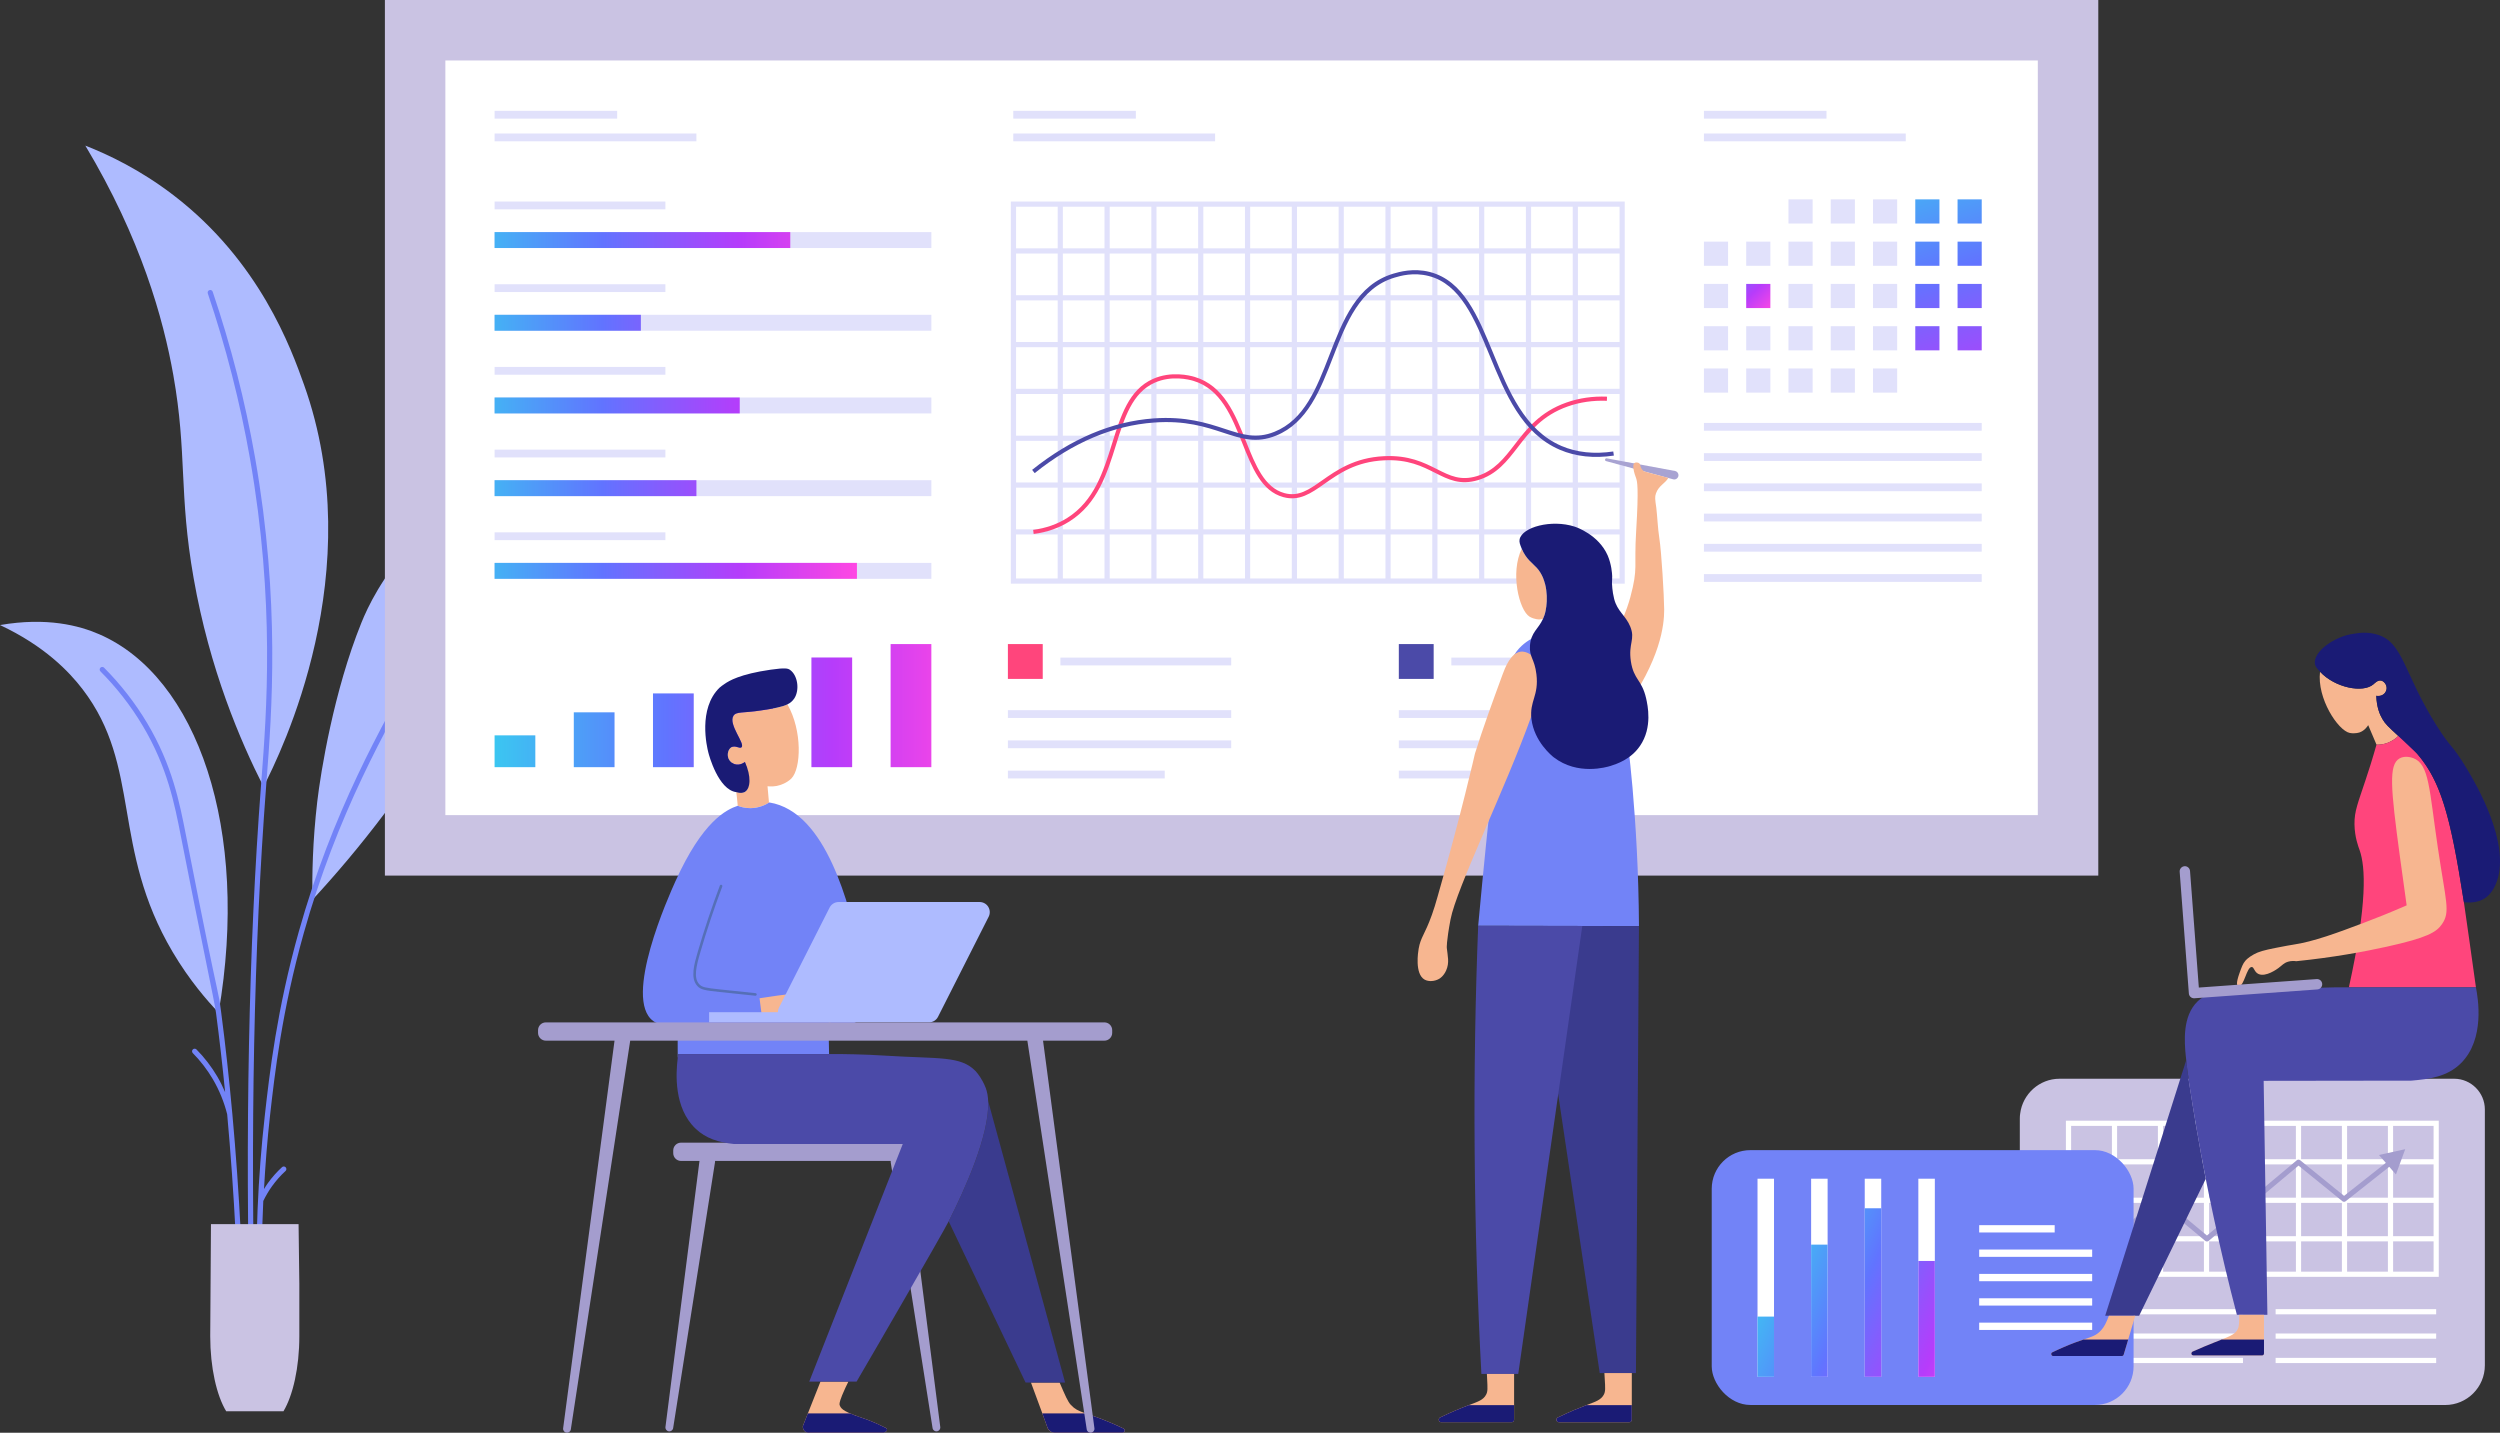 <?xml version="1.0" encoding="UTF-8"?>
<svg id="Layer_2" data-name="Layer 2" xmlns="http://www.w3.org/2000/svg" xmlns:xlink="http://www.w3.org/1999/xlink" viewBox="0 0 2555.78 1464.67">
  <rect x="0" y="0" width="2555.78" height="1464.67" fill="#333333" stroke="none"/>
  <defs>
    <style>
      .cls-1 {
        fill: url(#_ÂÁ_Ï_ÌÌ_È_ËÂÌÚ_2746-20);
      }

      .cls-1, .cls-2, .cls-3, .cls-4, .cls-5, .cls-6, .cls-7, .cls-8, .cls-9, .cls-10, .cls-11, .cls-12, .cls-13, .cls-14, .cls-15, .cls-16, .cls-17, .cls-18, .cls-19, .cls-20, .cls-21, .cls-22, .cls-23, .cls-24, .cls-25, .cls-26, .cls-27, .cls-28, .cls-29, .cls-30, .cls-31, .cls-32, .cls-33, .cls-34, .cls-35, .cls-36, .cls-37 {
        stroke-width: 0px;
      }

      .cls-2 {
        fill: url(#_ÂÁ_Ï_ÌÌ_È_ËÂÌÚ_2746-21);
      }

      .cls-3 {
        fill: url(#_ÂÁ_Ï_ÌÌ_È_ËÂÌÚ_2746-24);
      }

      .cls-4 {
        fill: url(#_ÂÁ_Ï_ÌÌ_È_ËÂÌÚ_2746-12);
      }

      .cls-5 {
        fill: url(#_ÂÁ_Ï_ÌÌ_È_ËÂÌÚ_2746-15);
      }

      .cls-6 {
        fill: url(#_ÂÁ_Ï_ÌÌ_È_ËÂÌÚ_2746-14);
      }

      .cls-7 {
        fill: url(#_ÂÁ_Ï_ÌÌ_È_ËÂÌÚ_2746-17);
      }

      .cls-8 {
        fill: url(#_ÂÁ_Ï_ÌÌ_È_ËÂÌÚ_2746-22);
      }

      .cls-9 {
        fill: url(#_ÂÁ_Ï_ÌÌ_È_ËÂÌÚ_2746-23);
      }

      .cls-10 {
        fill: url(#_ÂÁ_Ï_ÌÌ_È_ËÂÌÚ_2746-18);
      }

      .cls-11 {
        fill: url(#_ÂÁ_Ï_ÌÌ_È_ËÂÌÚ_2746-16);
      }

      .cls-12 {
        fill: url(#_ÂÁ_Ï_ÌÌ_È_ËÂÌÚ_2746-19);
      }

      .cls-13 {
        fill: url(#_ÂÁ_Ï_ÌÌ_È_ËÂÌÚ_2746-10);
      }

      .cls-14 {
        fill: url(#_ÂÁ_Ï_ÌÌ_È_ËÂÌÚ_2746-13);
      }

      .cls-15 {
        fill: url(#_ÂÁ_Ï_ÌÌ_È_ËÂÌÚ_2746-11);
      }

      .cls-16 {
        fill: url(#_ÂÁ_Ï_ÌÌ_È_ËÂÌÚ_2746);
      }

      .cls-17 {
        fill: url(#_ÂÁ_Ï_ÌÌ_È_ËÂÌÚ_2746-2);
      }

      .cls-18 {
        fill: url(#_ÂÁ_Ï_ÌÌ_È_ËÂÌÚ_2746-9);
      }

      .cls-19 {
        fill: url(#_ÂÁ_Ï_ÌÌ_È_ËÂÌÚ_2746-8);
      }

      .cls-20 {
        fill: url(#_ÂÁ_Ï_ÌÌ_È_ËÂÌÚ_2746-6);
      }

      .cls-21 {
        fill: url(#_ÂÁ_Ï_ÌÌ_È_ËÂÌÚ_2746-5);
      }

      .cls-22 {
        fill: url(#_ÂÁ_Ï_ÌÌ_È_ËÂÌÚ_2746-3);
      }

      .cls-23 {
        fill: url(#_ÂÁ_Ï_ÌÌ_È_ËÂÌÚ_2746-4);
      }

      .cls-24 {
        fill: url(#_ÂÁ_Ï_ÌÌ_È_ËÂÌÚ_2746-7);
      }

      .cls-25 {
        fill: #f7b690;
      }

      .cls-26 {
        fill: #4b4aa8;
      }

      .cls-27 {
        fill: #556fb7;
      }

      .cls-28 {
        fill: #3a3b8e;
      }

      .cls-29 {
        fill: #1a1b75;
      }

      .cls-30 {
        fill: #a8a3d2;
      }

      .cls-31 {
        fill: #cac3e3;
      }

      .cls-32 {
        fill: #e1e1fb;
      }

      .cls-33 {
        fill: #aebbff;
      }

      .cls-34 {
        fill: #a49dce;
      }

      .cls-35 {
        fill: #7283f7;
      }

      .cls-36 {
        fill: #fff;
      }

      .cls-37 {
        fill: #ff457c;
      }
    </style>
    <linearGradient id="_ÂÁ_Ï_ÌÌ_È_ËÂÌÚ_2746" data-name="¡ÂÁ˚ÏˇÌÌ˚È „‡‰ËÂÌÚ 2746" x1="1734.39" y1="1345.37" x2="2000.85" y2="1463.58" gradientUnits="userSpaceOnUse">
      <stop offset="0" stop-color="#2aebeb"/>
      <stop offset=".45" stop-color="#6174ff"/>
      <stop offset=".75" stop-color="#b63cfb"/>
      <stop offset="1" stop-color="#ff47e3"/>
    </linearGradient>
    <linearGradient id="_ÂÁ_Ï_ÌÌ_È_ËÂÌÚ_2746-2" data-name="¡ÂÁ˚ÏˇÌÌ˚È „‡‰ËÂÌÚ 2746" x1="1765.7" y1="1298.16" x2="2024.71" y2="1413.07" xlink:href="#_ÂÁ_Ï_ÌÌ_È_ËÂÌÚ_2746"/>
    <linearGradient id="_ÂÁ_Ï_ÌÌ_È_ËÂÌÚ_2746-3" data-name="¡ÂÁ˚ÏˇÌÌ˚È „‡‰ËÂÌÚ 2746" x1="1788.88" y1="1265.54" x2="2046.16" y2="1379.69" xlink:href="#_ÂÁ_Ï_ÌÌ_È_ËÂÌÚ_2746"/>
    <linearGradient id="_ÂÁ_Ï_ÌÌ_È_ËÂÌÚ_2746-4" data-name="¡ÂÁ˚ÏˇÌÌ˚È „‡‰ËÂÌÚ 2746" x1="1792.14" y1="1269.6" x2="2052.2" y2="1384.98" xlink:href="#_ÂÁ_Ï_ÌÌ_È_ËÂÌÚ_2746"/>
    <linearGradient id="_ÂÁ_Ï_ÌÌ_È_ËÂÌÚ_2746-5" data-name="¡ÂÁ˚ÏˇÌÌ˚È „‡‰ËÂÌÚ 2746" x1="1933.03" y1="97.47" x2="2059.25" y2="498.67" xlink:href="#_ÂÁ_Ï_ÌÌ_È_ËÂÌÚ_2746"/>
    <linearGradient id="_ÂÁ_Ï_ÌÌ_È_ËÂÌÚ_2746-6" data-name="¡ÂÁ˚ÏˇÌÌ˚È „‡‰ËÂÌÚ 2746" x1="1972.35" y1="85.1" x2="2098.57" y2="486.3" xlink:href="#_ÂÁ_Ï_ÌÌ_È_ËÂÌÚ_2746"/>
    <linearGradient id="_ÂÁ_Ï_ÌÌ_È_ËÂÌÚ_2746-7" data-name="¡ÂÁ˚ÏˇÌÌ˚È „‡‰ËÂÌÚ 2746" x1="1920.65" y1="101.36" x2="2046.88" y2="502.56" xlink:href="#_ÂÁ_Ï_ÌÌ_È_ËÂÌÚ_2746"/>
    <linearGradient id="_ÂÁ_Ï_ÌÌ_È_ËÂÌÚ_2746-8" data-name="¡ÂÁ˚ÏˇÌÌ˚È „‡‰ËÂÌÚ 2746" x1="1959.98" y1="88.99" x2="2086.2" y2="490.19" xlink:href="#_ÂÁ_Ï_ÌÌ_È_ËÂÌÚ_2746"/>
    <linearGradient id="_ÂÁ_Ï_ÌÌ_È_ËÂÌÚ_2746-9" data-name="¡ÂÁ˚ÏˇÌÌ˚È „‡‰ËÂÌÚ 2746" x1="1737.39" y1="241.71" x2="1811.77" y2="317.06" xlink:href="#_ÂÁ_Ï_ÌÌ_È_ËÂÌÚ_2746"/>
    <linearGradient id="_ÂÁ_Ï_ÌÌ_È_ËÂÌÚ_2746-10" data-name="¡ÂÁ˚ÏˇÌÌ˚È „‡‰ËÂÌÚ 2746" x1="1908.28" y1="105.25" x2="2034.5" y2="506.45" xlink:href="#_ÂÁ_Ï_ÌÌ_È_ËÂÌÚ_2746"/>
    <linearGradient id="_ÂÁ_Ï_ÌÌ_È_ËÂÌÚ_2746-11" data-name="¡ÂÁ˚ÏˇÌÌ˚È „‡‰ËÂÌÚ 2746" x1="1947.61" y1="92.88" x2="2073.83" y2="494.08" xlink:href="#_ÂÁ_Ï_ÌÌ_È_ËÂÌÚ_2746"/>
    <linearGradient id="_ÂÁ_Ï_ÌÌ_È_ËÂÌÚ_2746-12" data-name="¡ÂÁ˚ÏˇÌÌ˚È „‡‰ËÂÌÚ 2746" x1="1895.91" y1="109.14" x2="2022.13" y2="510.35" xlink:href="#_ÂÁ_Ï_ÌÌ_È_ËÂÌÚ_2746"/>
    <linearGradient id="_ÂÁ_Ï_ÌÌ_È_ËÂÌÚ_2746-13" data-name="¡ÂÁ˚ÏˇÌÌ˚È „‡‰ËÂÌÚ 2746" x1="1935.24" y1="96.77" x2="2061.46" y2="497.98" xlink:href="#_ÂÁ_Ï_ÌÌ_È_ËÂÌÚ_2746"/>
    <linearGradient id="_ÂÁ_Ï_ÌÌ_È_ËÂÌÚ_2746-14" data-name="¡ÂÁ˚ÏˇÌÌ˚È „‡‰ËÂÌÚ 2746" x1="401.35" y1="606.02" x2="876.39" y2="606.02" gradientTransform="translate(0 1304.44) scale(1 -1.75)" xlink:href="#_ÂÁ_Ï_ÌÌ_È_ËÂÌÚ_2746"/>
    <linearGradient id="_ÂÁ_Ï_ÌÌ_È_ËÂÌÚ_2746-15" data-name="¡ÂÁ˚ÏˇÌÌ˚È „‡‰ËÂÌÚ 2746" x1="401.35" y1="557.64" x2="876.4" y2="557.64" gradientTransform="translate(0 1304.44) scale(1 -1.75)" xlink:href="#_ÂÁ_Ï_ÌÌ_È_ËÂÌÚ_2746"/>
    <linearGradient id="_ÂÁ_Ï_ÌÌ_È_ËÂÌÚ_2746-16" data-name="¡ÂÁ˚ÏˇÌÌ˚È „‡‰ËÂÌÚ 2746" x1="401.35" y1="509.26" x2="876.4" y2="509.26" gradientTransform="translate(0 1304.44) scale(1 -1.75)" xlink:href="#_ÂÁ_Ï_ÌÌ_È_ËÂÌÚ_2746"/>
    <linearGradient id="_ÂÁ_Ï_ÌÌ_È_ËÂÌÚ_2746-17" data-name="¡ÂÁ˚ÏˇÌÌ˚È „‡‰ËÂÌÚ 2746" x1="401.35" y1="460.88" x2="876.4" y2="460.88" gradientTransform="translate(0 1304.44) scale(1 -1.75)" xlink:href="#_ÂÁ_Ï_ÌÌ_È_ËÂÌÚ_2746"/>
    <linearGradient id="_ÂÁ_Ï_ÌÌ_È_ËÂÌÚ_2746-18" data-name="¡ÂÁ˚ÏˇÌÌ˚È „‡‰ËÂÌÚ 2746" x1="401.35" y1="412.5" x2="876.4" y2="412.5" gradientTransform="translate(0 1304.44) scale(1 -1.75)" xlink:href="#_ÂÁ_Ï_ÌÌ_È_ËÂÌÚ_2746"/>
    <linearGradient id="_ÂÁ_Ï_ÌÌ_È_ËÂÌÚ_2746-19" data-name="¡ÂÁ˚ÏˇÌÌ˚È „‡‰ËÂÌÚ 2746" x1="426.97" y1="746.59" x2="992.39" y2="746.59" gradientTransform="translate(1376.78 1493.19) rotate(-180)" xlink:href="#_ÂÁ_Ï_ÌÌ_È_ËÂÌÚ_2746"/>
    <linearGradient id="_ÂÁ_Ï_ÌÌ_È_ËÂÌÚ_2746-20" data-name="¡ÂÁ˚ÏˇÌÌ˚È „‡‰ËÂÌÚ 2746" x1="426.97" y1="756.26" x2="992.38" y2="756.26" gradientTransform="translate(1214.84 1512.52) rotate(-180)" xlink:href="#_ÂÁ_Ï_ÌÌ_È_ËÂÌÚ_2746"/>
    <linearGradient id="_ÂÁ_Ï_ÌÌ_È_ËÂÌÚ_2746-21" data-name="¡ÂÁ˚ÏˇÌÌ˚È „‡‰ËÂÌÚ 2746" x1="426.97" y1="768.03" x2="992.39" y2="768.03" gradientTransform="translate(1052.89 1536.05) rotate(-180)" xlink:href="#_ÂÁ_Ï_ÌÌ_È_ËÂÌÚ_2746"/>
    <linearGradient id="_ÂÁ_Ï_ÌÌ_È_ËÂÌÚ_2746-22" data-name="¡ÂÁ˚ÏˇÌÌ˚È „‡‰ËÂÌÚ 2746" x1="426.96" y1="721.37" x2="992.39" y2="721.37" gradientTransform="translate(1862.62 1442.73) rotate(-180)" xlink:href="#_ÂÁ_Ï_ÌÌ_È_ËÂÌÚ_2746"/>
    <linearGradient id="_ÂÁ_Ï_ÌÌ_È_ËÂÌÚ_2746-23" data-name="¡ÂÁ˚ÏˇÌÌ˚È „‡‰ËÂÌÚ 2746" x1="426.97" y1="728.23" x2="992.38" y2="728.23" gradientTransform="translate(1700.68 1456.45) rotate(-180)" xlink:href="#_ÂÁ_Ï_ÌÌ_È_ËÂÌÚ_2746"/>
    <linearGradient id="_ÂÁ_Ï_ÌÌ_È_ËÂÌÚ_2746-24" data-name="¡ÂÁ˚ÏˇÌÌ˚È „‡‰ËÂÌÚ 2746" x1="426.97" y1="740.74" x2="992.38" y2="740.74" gradientTransform="translate(1538.73 1481.48) rotate(-180)" xlink:href="#_ÂÁ_Ï_ÌÌ_È_ËÂÌÚ_2746"/>
  </defs>
  <g id="_Layer_" data-name="&amp;lt;Layer&amp;gt;">
    <g>
      <g>
        <path class="cls-33" d="m87.23,148.87c23.37,9.15,56.08,24.59,90.14,50.7,88.42,67.77,120.36,157.15,133.33,193.42,68.24,190.91-23.86,377.31-41.31,411.25-23.78-46.89-55-119.73-71.44-213.17-15.29-86.86-6.52-127.4-20.76-207.59-10.23-57.61-33.01-139.49-89.95-234.61Z"/>
        <path class="cls-35" d="m258.18,1365.96c-1.44,0-2.65-1.15-2.68-2.59-5.03-207.31-1.24-395.5,11.25-559.33l.54-7.08c5.23-67.98,13.99-181.73-11.78-328.41-10.03-57.05-24.53-113.79-43.09-168.61-.47-1.39.27-2.89,1.66-3.36,1.38-.51,2.9.27,3.36,1.66,18.65,55.08,33.22,112.07,43.29,169.4,25.89,147.33,17.1,261.51,11.84,329.72l-.54,7.07c-12.48,163.65-16.26,351.66-11.24,558.81.04,1.46-1.16,2.67-2.62,2.72Z"/>
      </g>
      <g>
        <path class="cls-33" d="m319.39,919.9c-.43-24.82.18-59.46,4.95-100.45,3.49-29.95,16.93-113.16,45.13-182.83,12.94-31.98,57.49-123.14,213.69-193.52-19.96,73.67-53.7,169.08-112.69,271.51-50.02,86.86-104.41,154.8-151.08,205.29Z"/>
        <path class="cls-35" d="m498.35,566.03c-1.2-.8-2.85-.48-3.68.73-22.97,34.22-45.01,69.89-65.5,106.05-39.9,70.38-89.55,157.97-123.76,279.8-22.51,80.14-29.8,144.54-34.62,187.14-7.24,64.05-9.95,129.16-8.04,193.55.04,1.43,1.26,2.57,2.69,2.57,1.47-.04,2.66-1.26,2.61-2.74-1.04-35-.58-70.21,1.11-105.35,2.57-5.33,5.59-10.45,9.03-15.22,4.05-5.62,8.66-10.82,13.72-15.45,1.08-.99,1.15-2.67.16-3.75-.99-1.08-2.67-1.15-3.75-.17-5.33,4.89-10.19,10.36-14.43,16.26-1.42,1.98-2.72,4.05-4.01,6.13,1.43-25.16,3.36-50.29,6.18-75.23,4.8-42.43,12.05-106.57,34.45-186.31,34.04-121.2,83.52-208.48,123.27-278.62,20.42-36.03,42.39-71.59,65.29-105.7.82-1.22.49-2.87-.73-3.69Z"/>
      </g>
      <g>
        <path class="cls-33" d="m223.47,1035.23c-11.25-11.79-29.64-32.7-46.95-61.97-63.25-106.97-31.48-189.42-92.01-268.53-13.91-18.18-38.93-44.33-84.5-65.73,47.81-8.26,80.84.48,101.4,9.39,100.38,43.49,154.25,199.65,122.06,386.84Z"/>
        <path class="cls-35" d="m237.49,1138.45c-3.26-35.71-7-70.23-11.39-103.56-1.67-12.68-1.97-14.04-4.8-27.11-3.66-16.9-11.28-52.08-31.22-154.04-6.54-33.47-13.96-71.4-39.68-114.57-12.15-20.38-26.95-39.42-43.99-56.56-1.03-1.06-2.71-1.04-3.75-.02-1.04,1.04-1.04,2.72-.01,3.75,16.74,16.84,31.27,35.53,43.2,55.54,25.25,42.38,32.57,79.82,39.12,113.32,19.85,101.55,34.23,167.9,35.87,180.36,3.47,26.33,6.56,53.36,9.31,81-2.38-5.55-5.05-10.97-8.12-16.18-5.89-9.97-13-19.22-21.15-27.5-1.04-1.05-2.72-1.05-3.75-.02-1.05,1.02-1.06,2.7-.03,3.75,7.86,7.97,14.7,16.87,20.37,26.47,6.61,11.21,11.56,23.34,14.77,36.02,7.27,79.83,11.64,164.55,12.89,253.3.02,1.45,1.22,2.61,2.67,2.61,1.47-.02,2.66-1.22,2.63-2.69-1.25-88.95-5.63-173.86-12.93-253.87Z"/>
      </g>
      <path class="cls-31" d="m306.01,1311.45v54.58c0,32.06-6.53,60.52-16.22,76.73h-58.55c-9.8-16.21-16.32-44.67-16.32-76.73,0,0,.54-94.56.76-114.56h89.56c.22,19.99.54,39.99.76,59.98Z"/>
    </g>
    <g>
      <path class="cls-31" d="m2540.3,1134.2v261.56c0,22.42-18.18,40.6-40.6,40.6h-403.43c-17.19,0-31.39-14.2-31.39-31.51v-261.44c0-1.74.12-3.36.37-4.98,2.49-20.05,19.68-35.62,40.23-35.62h403.43c17.31,0,31.39,14.2,31.39,31.39Z"/>
      <g>
        <rect class="cls-36" x="2114.65" y="1338.34" width="178.37" height="5.31"/>
        <rect class="cls-36" x="2114.65" y="1363.25" width="178.37" height="5.31"/>
        <rect class="cls-36" x="2114.65" y="1388.16" width="178.37" height="5.31"/>
      </g>
      <g>
        <path class="cls-36" d="m2112,1145.71v159.62h381.18v-159.62h-381.18Zm375.88,39.35h-41.4v-34.04h41.4v34.04Zm-187.78,39.35h-41.72v-34.04h41.72v34.04Zm5.31-34.04h41.72v34.04h-41.72v-34.04Zm-52.33,34.04h-41.72v-34.04h41.72v34.04Zm0,5.31v34.04h-41.72v-34.04h41.72Zm5.31,0h41.72v34.04h-41.72v-34.04Zm47.03,0h41.72v34.04h-41.72v-34.04Zm47.02,0h41.72v34.04h-41.72v-34.04Zm0-5.31v-34.04h41.72v34.04h-41.72Zm47.02-34.04h41.72v34.04h-41.72v-34.04Zm0-5.3v-34.04h41.72v34.04h-41.72Zm-5.31,0h-41.72v-34.04h41.72v34.04Zm-47.03,0h-41.72v-34.04h41.72v34.04Zm-47.02,0h-41.72v-34.04h41.72v34.04Zm-47.03,0h-41.72v-34.04h41.72v34.04Zm-47.02,0h-41.72v-34.04h41.72v34.04Zm0,5.3v34.04h-41.72v-34.04h41.72Zm-47.02,34.04h-41.72v-34.04h41.72v34.04Zm0,5.31v34.04h-41.72v-34.04h41.72Zm5.31,0h41.72v34.04h-41.72v-34.04Zm41.72,39.35v30.97h-41.72v-30.97h41.72Zm5.31,0h41.72v30.97h-41.72v-30.97Zm47.02,0h41.72v30.97h-41.72v-30.97Zm47.03,0h41.72v30.97h-41.72v-30.97Zm47.02,0h41.72v30.97h-41.72v-30.97Zm47.02,0h41.72v30.97h-41.72v-30.97Zm0-5.31v-34.04h41.72v34.04h-41.72Zm47.03-34.04h41.4v34.04h-41.4v-34.04Zm0-5.31v-34.04h41.4v34.04h-41.4Zm-287.45-73.39v34.04h-41.72v-34.04h41.72Zm-41.72,118.04h41.72v30.97h-41.72v-30.97Zm329.18,30.97v-30.97h41.4v30.97h-41.4Z"/>
        <path class="cls-34" d="m2458.89,1174.81c-8.95,1.98-17.9,3.96-26.85,5.94,3.71,4.25,5.62,6.43,7.03,8.05l-42.69,33.75-44.93-36.45c-.97-.79-2.39-.78-3.37.03l-91.89,76.96-45.79-38.06c-1-.81-2.42-.82-3.39,0l-75.25,62.07c-1.13.92-1.29,2.6-.35,3.73.52.63,1.27.97,2.04.97.59,0,1.19-.2,1.69-.61l73.55-60.66,45.81,38.07c1,.81,2.43.82,3.4,0l91.91-76.97,44.88,36.41c.97.79,2.34.8,3.32.02l44.56-35.22c1.4,1.6,3.28,3.75,6.83,7.82,3.17-8.6,6.33-17.21,9.5-25.81Z"/>
      </g>
      <g>
        <rect class="cls-36" x="2326.4" y="1338.34" width="164.13" height="5.31"/>
        <rect class="cls-36" x="2326.4" y="1363.25" width="164.13" height="5.31"/>
        <rect class="cls-36" x="2326.4" y="1388.16" width="164.13" height="5.31"/>
      </g>
    </g>
    <g>
      <rect class="cls-35" x="1749.92" y="1175.8" width="431.27" height="260.52" rx="39.51" ry="39.51"/>
      <g>
        <rect class="cls-36" x="1796.73" y="1205.01" width="16.86" height="202.55"/>
        <rect class="cls-36" x="1851.53" y="1205.01" width="16.86" height="202.55"/>
        <rect class="cls-36" x="1906.34" y="1205.01" width="16.86" height="202.55"/>
        <rect class="cls-36" x="1961.14" y="1205.01" width="16.86" height="202.55"/>
        <g>
          <rect class="cls-16" x="1796.73" y="1345.97" width="16.86" height="61.59"/>
          <rect class="cls-17" x="1851.53" y="1272.4" width="16.86" height="135.16"/>
          <rect class="cls-22" x="1906.34" y="1235.23" width="16.86" height="172.32"/>
          <rect class="cls-23" x="1961.14" y="1289.1" width="16.86" height="118.46"/>
        </g>
        <g>
          <rect class="cls-36" x="2023.34" y="1252.5" width="77.19" height="7.47"/>
          <rect class="cls-36" x="2023.34" y="1277.42" width="115.51" height="7.47"/>
          <rect class="cls-36" x="2023.34" y="1302.33" width="115.51" height="7.47"/>
          <rect class="cls-36" x="2023.34" y="1327.24" width="115.51" height="7.47"/>
          <rect class="cls-36" x="2023.34" y="1352.15" width="115.51" height="7.47"/>
        </g>
      </g>
    </g>
    <g>
      <g>
        <rect class="cls-31" x="393.48" width="1751.63" height="895.13"/>
        <rect class="cls-36" x="455.3" y="61.82" width="1627.98" height="771.48"/>
        <g>
          <rect class="cls-32" x="1914.81" y="203.82" width="24.7" height="24.7"/>
          <rect class="cls-21" x="1958.02" y="203.82" width="24.7" height="24.7"/>
          <rect class="cls-20" x="2001.24" y="203.82" width="24.7" height="24.7"/>
          <rect class="cls-32" x="1741.94" y="247.03" width="24.7" height="24.7"/>
          <rect class="cls-32" x="1785.16" y="247.03" width="24.7" height="24.7"/>
          <rect class="cls-32" x="1828.37" y="247.03" width="24.7" height="24.7"/>
          <rect class="cls-32" x="1871.59" y="247.03" width="24.7" height="24.7"/>
          <rect class="cls-32" x="1914.81" y="247.03" width="24.7" height="24.7"/>
          <rect class="cls-24" x="1958.02" y="247.03" width="24.7" height="24.7"/>
          <rect class="cls-19" x="2001.24" y="247.03" width="24.7" height="24.7"/>
          <rect class="cls-32" x="1741.94" y="290.25" width="24.7" height="24.7"/>
          <rect class="cls-18" x="1785.16" y="290.25" width="24.7" height="24.7"/>
          <rect class="cls-32" x="1828.37" y="290.25" width="24.7" height="24.7"/>
          <rect class="cls-32" x="1871.59" y="290.25" width="24.7" height="24.7"/>
          <rect class="cls-32" x="1914.81" y="290.25" width="24.7" height="24.7"/>
          <rect class="cls-13" x="1958.02" y="290.25" width="24.7" height="24.7"/>
          <rect class="cls-15" x="2001.24" y="290.25" width="24.7" height="24.7"/>
          <rect class="cls-32" x="1741.94" y="333.47" width="24.7" height="24.7"/>
          <rect class="cls-32" x="1785.16" y="333.47" width="24.7" height="24.7"/>
          <rect class="cls-32" x="1828.37" y="333.47" width="24.7" height="24.7"/>
          <rect class="cls-32" x="1871.59" y="333.47" width="24.7" height="24.7"/>
          <rect class="cls-32" x="1914.81" y="333.47" width="24.7" height="24.7"/>
          <rect class="cls-4" x="1958.02" y="333.47" width="24.7" height="24.7"/>
          <rect class="cls-14" x="2001.24" y="333.47" width="24.7" height="24.7"/>
          <rect class="cls-32" x="1741.94" y="376.69" width="24.7" height="24.7"/>
          <rect class="cls-32" x="1785.16" y="376.69" width="24.7" height="24.7"/>
          <rect class="cls-32" x="1828.37" y="376.69" width="24.7" height="24.7"/>
          <rect class="cls-32" x="1871.59" y="376.69" width="24.7" height="24.7"/>
          <rect class="cls-32" x="1914.81" y="376.69" width="24.7" height="24.7"/>
          <rect class="cls-32" x="1828.37" y="203.82" width="24.7" height="24.7"/>
          <rect class="cls-32" x="1871.59" y="203.82" width="24.7" height="24.7"/>
        </g>
        <rect class="cls-32" x="505.62" y="237.27" width="446.52" height="16.29"/>
        <rect class="cls-32" x="505.62" y="321.82" width="446.52" height="16.29"/>
        <rect class="cls-32" x="505.62" y="406.36" width="446.52" height="16.29"/>
        <rect class="cls-32" x="505.62" y="490.91" width="446.52" height="16.29"/>
        <rect class="cls-32" x="505.62" y="575.45" width="446.52" height="16.29"/>
        <rect class="cls-6" x="505.62" y="237.27" width="302.29" height="16.29"/>
        <rect class="cls-5" x="505.62" y="321.82" width="149.55" height="16.29"/>
        <rect class="cls-11" x="505.62" y="406.36" width="250.62" height="16.29"/>
        <rect class="cls-7" x="505.62" y="490.91" width="206.33" height="16.29"/>
        <rect class="cls-10" x="505.62" y="575.45" width="370.43" height="16.29"/>
        <rect class="cls-32" x="505.62" y="206.04" width="174.62" height="7.96"/>
        <rect class="cls-32" x="505.62" y="290.58" width="174.62" height="7.96"/>
        <rect class="cls-32" x="505.62" y="375.13" width="174.62" height="7.96"/>
        <rect class="cls-32" x="505.62" y="459.67" width="174.62" height="7.96"/>
        <rect class="cls-32" x="505.62" y="544.22" width="174.62" height="7.96"/>
        <g>
          <rect class="cls-32" x="1741.94" y="432.37" width="283.99" height="7.96"/>
          <rect class="cls-32" x="1741.94" y="463.28" width="283.99" height="7.96"/>
          <rect class="cls-32" x="1741.94" y="494.19" width="283.99" height="7.96"/>
          <rect class="cls-32" x="1741.94" y="525.1" width="283.99" height="7.96"/>
          <rect class="cls-32" x="1741.94" y="556.01" width="283.99" height="7.96"/>
          <rect class="cls-32" x="1741.94" y="586.92" width="283.99" height="7.96"/>
        </g>
        <g>
          <path class="cls-32" d="m1033.38,206.06v390.63h627.61V206.06h-627.61Zm622.31,47.87h-42.57v-42.56h42.57v42.56Zm-617,244.65h42.57v42.56h-42.57v-42.56Zm191.48-143.61h42.57v42.56h-42.57v-42.56Zm-5.31,42.56h-42.56v-42.56h42.56v42.56Zm143.61,0h-42.57v-42.56h42.57v42.56Zm5.31-42.56h42.56v42.56h-42.56v-42.56Zm-53.18,42.56h-42.56v-42.56h42.56v42.56Zm-47.86,5.31v42.56h-42.57v-42.56h42.57Zm5.3,0h42.56v42.56h-42.56v-42.56Zm47.86,0h42.57v42.56h-42.57v-42.56Zm47.88,0h42.56v42.56h-42.56v-42.56Zm47.86,0h42.57v42.56h-42.57v-42.56Zm0-5.31v-42.56h42.57v42.56h-42.57Zm47.87-42.56h42.56v42.56h-42.56v-42.56Zm0-5.31v-42.56h42.56v42.56h-42.56Zm-5.31,0h-42.57v-42.56h42.57v42.56Zm-47.87,0h-42.56v-42.56h42.56v42.56Zm-47.86,0h-42.57v-42.56h42.57v42.56Zm-47.88,0h-42.56v-42.56h42.56v42.56Zm-47.86,0h-42.57v-42.56h42.57v42.56Zm-47.87,0h-42.56v-42.56h42.56v42.56Zm-47.86,0h-42.57v-42.56h42.57v42.56Zm0,5.31v42.56h-42.57v-42.56h42.57Zm0,47.87v42.56h-42.57v-42.56h42.57Zm5.31,0h42.56v42.56h-42.56v-42.56Zm42.56,47.87v42.56h-42.56v-42.56h42.56Zm5.31,0h42.57v42.56h-42.57v-42.56Zm47.87,0h42.56v42.56h-42.56v-42.56Zm47.86,0h42.57v42.56h-42.57v-42.56Zm47.88,0h42.56v42.56h-42.56v-42.56Zm47.86,0h42.57v42.56h-42.57v-42.56Zm47.87,0h42.56v42.56h-42.56v-42.56Zm0-5.31v-42.56h42.56v42.56h-42.56Zm47.86-42.56h42.57v42.56h-42.57v-42.56Zm0-5.31v-42.56h42.57v42.56h-42.57Zm0-47.87v-42.56h42.57v42.56h-42.57Zm0-47.87v-42.56h42.57v42.56h-42.57Zm-5.31,0h-42.56v-42.56h42.56v42.56Zm-47.86,0h-42.57v-42.56h42.57v42.56Zm-47.87,0h-42.56v-42.56h42.56v42.56Zm-47.86,0h-42.57v-42.56h42.57v42.56Zm-47.88,0h-42.56v-42.56h42.56v42.56Zm-47.86,0h-42.57v-42.56h42.57v42.56Zm-47.87,0h-42.56v-42.56h42.56v42.56Zm-47.86,0h-42.57v-42.56h42.57v42.56Zm-47.87,0h-42.56v-42.56h42.56v42.56Zm0,5.3v42.56h-42.56v-42.56h42.56Zm0,47.87v42.56h-42.56v-42.56h42.56Zm0,47.87v42.56h-42.56v-42.56h42.56Zm0,47.87v42.56h-42.56v-42.56h42.56Zm5.31,0h42.57v42.56h-42.57v-42.56Zm42.57,47.87v42.56h-42.57v-42.56h42.57Zm5.31,0h42.56v42.56h-42.56v-42.56Zm47.86,0h42.57v42.56h-42.57v-42.56Zm47.87,0h42.56v42.56h-42.56v-42.56Zm47.86,0h42.57v42.56h-42.57v-42.56Zm47.88,0h42.56v42.56h-42.56v-42.56Zm47.86,0h42.57v42.56h-42.57v-42.56Zm47.87,0h42.56v42.56h-42.56v-42.56Zm47.86,0h42.57v42.56h-42.57v-42.56Zm0-5.31v-42.56h42.57v42.56h-42.57Zm47.87-42.56h42.56v42.56h-42.56v-42.56Zm0-5.31v-42.56h42.56v42.56h-42.56Zm0-47.87v-42.56h42.56v42.56h-42.56Zm0-47.87v-42.56h42.56v42.56h-42.56Zm0-47.87v-42.56h42.56v42.56h-42.56Zm0-47.87v-42.56h42.56v42.56h-42.56Zm-5.31,0h-42.57v-42.56h42.57v42.56Zm-47.87,0h-42.56v-42.56h42.56v42.56Zm-47.86,0h-42.57v-42.56h42.57v42.56Zm-47.87,0h-42.56v-42.56h42.56v42.56Zm-47.86,0h-42.57v-42.56h42.57v42.56Zm-47.88,0h-42.56v-42.56h42.56v42.56Zm-47.86,0h-42.57v-42.56h42.57v42.56Zm-47.87,0h-42.56v-42.56h42.56v42.56Zm-47.86,0h-42.57v-42.56h42.57v42.56Zm-47.87,0h-42.56v-42.56h42.56v42.56Zm-47.86,0h-42.57v-42.56h42.57v42.56Zm-42.57,5.31h42.57v42.56h-42.57v-42.56Zm0,47.87h42.57v42.56h-42.57v-42.56Zm0,47.87h42.57v42.56h-42.57v-42.56Zm0,47.87h42.57v42.56h-42.57v-42.56Zm0,47.87h42.57v42.56h-42.57v-42.56Zm47.87,47.87h42.56v42.56h-42.56v-42.56Zm42.56,47.87v44.94h-42.56v-44.94h42.56Zm5.31,0h42.57v44.94h-42.57v-44.94Zm47.87,0h42.56v44.94h-42.56v-44.94Zm47.86,0h42.57v44.94h-42.57v-44.94Zm47.87,0h42.56v44.94h-42.56v-44.94Zm47.86,0h42.57v44.94h-42.57v-44.94Zm47.88,0h42.56v44.94h-42.56v-44.94Zm47.86,0h42.57v44.94h-42.57v-44.94Zm47.87,0h42.56v44.94h-42.56v-44.94Zm47.86,0h42.57v44.94h-42.57v-44.94Zm47.87,0h42.56v44.94h-42.56v-44.94Zm0-5.31v-42.56h42.56v42.56h-42.56Zm47.86-42.56h42.57v42.56h-42.57v-42.56Zm0-5.31v-42.56h42.57v42.56h-42.57Zm0-47.87v-42.56h42.57v42.56h-42.57Zm0-47.87v-42.56h42.57v42.56h-42.57Zm0-47.87v-42.56h42.57v42.56h-42.57Zm0-47.87v-42.56h42.57v42.56h-42.57Zm-574.43,244.65h42.57v44.94h-42.57v-44.94Zm574.43,44.94v-44.94h42.57v44.94h-42.57Z"/>
          <path class="cls-37" d="m1056.73,545.9l-.54-4.21c12.97-1.68,24.7-5.79,34.88-12.21,27.52-17.38,36.86-47.32,45.89-76.28,8.8-28.22,17.11-54.88,41.82-65.86,18.41-8.19,37.19-3.61,42.51-2.03,29.81,8.94,41.39,37.94,52.58,65.99,9.68,24.29,18.83,47.22,39.14,52.8,14.47,4,25.1-3.49,38.54-12.94,14.78-10.39,33.17-23.32,63.19-24.8,25.47-1.28,40.84,6.48,54.37,13.3,13.41,6.75,24,12.08,40.75,7.08,17.82-5.34,27.9-18.41,38.57-32.25,12.05-15.63,25.72-33.35,52.83-42.94,13.02-4.61,27.08-6.64,41.64-6.05l-.17,4.24c-14.14-.56-27.53,1.38-40.06,5.81-25.93,9.18-38.61,25.62-50.87,41.53-11.11,14.4-21.6,27.99-40.71,33.72-18.37,5.52-30.19-.45-43.87-7.35-13.07-6.58-27.76-14.12-52.26-12.85-28.8,1.42-45.88,13.43-60.96,24.03-13.79,9.7-25.69,18.06-42.09,13.57-22.35-6.14-31.87-30.03-41.97-55.32-10.82-27.12-22-55.15-49.85-63.51-4.95-1.49-22.49-5.75-39.56,1.84-22.95,10.2-30.98,35.97-39.49,63.25-9.25,29.69-18.83,60.39-47.68,78.6-10.69,6.75-23.01,11.07-36.6,12.83Z"/>
          <path class="cls-26" d="m1057.79,483.68l-2.65-3.32c39.74-31.83,81.57-49.53,124.35-52.63,32.9-2.35,54.81,4.83,72.42,10.62,18.06,5.94,32.33,10.63,51.04,3.05,30.52-12.35,42.89-44.3,55.99-78.13,13.8-35.64,28.07-72.5,65.7-83.59,5.52-1.63,20.21-5.94,37.09-1.62,34.28,8.81,49.15,44.99,64.9,83.3,15.85,38.58,32.25,78.47,69.69,94.55,15.5,6.65,33.31,8.56,52.94,5.64l.62,4.2c-20.42,3.03-39,1.03-55.24-5.94-39.02-16.77-55.76-57.47-71.94-96.83-15.34-37.29-29.81-72.52-62.03-80.8-15.77-4.07-29.13-.12-34.83,1.57-35.62,10.5-49.51,46.37-62.94,81.06-12.85,33.18-26.13,67.49-58.35,80.53-20.17,8.15-35.09,3.26-53.97-2.95-18.16-5.98-38.71-12.78-70.79-10.42-41.91,3.03-82.95,20.42-122.01,51.7Z"/>
        </g>
        <rect class="cls-37" x="1030.38" y="658.44" width="35.62" height="35.62"/>
        <rect class="cls-32" x="1084.06" y="672.27" width="174.62" height="7.96"/>
        <rect class="cls-26" x="1430.03" y="658.44" width="35.62" height="35.62"/>
        <rect class="cls-32" x="1483.71" y="672.27" width="174.63" height="7.96"/>
        <rect class="cls-32" x="1030.38" y="726.02" width="228.3" height="7.96"/>
        <rect class="cls-32" x="1030.38" y="756.93" width="228.3" height="7.96"/>
        <rect class="cls-32" x="1030.38" y="787.84" width="160.35" height="7.96"/>
        <g>
          <rect class="cls-32" x="1430.03" y="726.02" width="228.31" height="7.96"/>
          <rect class="cls-32" x="1430.03" y="756.93" width="228.31" height="7.96"/>
          <rect class="cls-32" x="1430.03" y="787.84" width="160.35" height="7.96"/>
        </g>
        <rect class="cls-32" x="505.62" y="113.31" width="125.31" height="7.96"/>
        <rect class="cls-32" x="505.62" y="136.49" width="206.33" height="7.96"/>
        <rect class="cls-32" x="1035.89" y="113.31" width="125.3" height="7.96"/>
        <rect class="cls-32" x="1035.89" y="136.49" width="206.33" height="7.96"/>
        <rect class="cls-32" x="1741.94" y="113.31" width="125.31" height="7.96"/>
        <rect class="cls-32" x="1741.94" y="136.49" width="206.33" height="7.96"/>
        <g>
          <rect class="cls-12" x="667.57" y="708.9" width="41.65" height="75.4" transform="translate(1376.78 1493.19) rotate(180)"/>
          <rect class="cls-1" x="586.59" y="728.23" width="41.65" height="56.07" transform="translate(1214.84 1512.52) rotate(180)"/>
          <rect class="cls-2" x="505.62" y="751.76" width="41.65" height="32.53" transform="translate(1052.89 1536.05) rotate(180)"/>
          <rect class="cls-8" x="910.49" y="658.44" width="41.65" height="125.85" transform="translate(1862.62 1442.73) rotate(180)"/>
          <rect class="cls-9" x="829.51" y="672.16" width="41.65" height="112.13" transform="translate(1700.68 1456.45) rotate(180)"/>
          <rect class="cls-3" x="748.54" y="697.18" width="41.65" height="87.11" transform="translate(1538.73 1481.48) rotate(180)"/>
        </g>
      </g>
      <g>
        <path class="cls-34" d="m926.44,1186.84h8.15c4.38,0,7.96-3.58,7.96-7.96v-2.77c0-4.38-3.58-7.96-7.96-7.96h-238.38c-4.38,0-7.96,3.58-7.96,7.96v2.77c0,4.38,3.58,7.96,7.96,7.96h18.88l-34.8,271.99c-.27,2.12,1.2,4.1,3.33,4.44,2.17.34,4.21-1.14,4.55-3.31l42.85-272.21c.04-.31-.07-.59-.06-.9h179.64c0,.38-.11.74-.05,1.12l42.82,271.98c.34,2.12,2.3,3.6,4.44,3.33,2.18-.28,3.72-2.27,3.44-4.45l-34.8-271.99Z"/>
        <g>
          <g>
            <path class="cls-25" d="m906.8,1461.58s-.03.32-.03.64c-.21.85-1.46,1.69-3.26,2.33h-75.33c-.11,0-3.5.72-5.84-1.72-1.91-2.12-1.63-4.76-1.52-5.08,5.94-15.07,11.9-30.24,17.95-45.3h28.54c-2.02,4.03-4.24,8.7-6.37,13.9-3.18,7.85-2.97,9.55-2.33,10.72,1.59,3.82,5.19,6.56,23.76,12.82,0,0,8.81,2.67,23.24,9.88.11.11.41.23.62.44.32.43.56.84.56,1.37Z"/>
            <path class="cls-29" d="m820.83,1457.75c-.05.34-.42,3,1.52,5.08,2.32,2.47,5.68,1.76,5.84,1.72h75.33c1.8-.6,3.08-1.53,3.26-2.33.08-.32.03-.64.03-.64-.04-.51-.22-1-.56-1.37-.22-.23-.46-.36-.62-.44-14.44-7.25-23.24-9.88-23.24-9.88-5.88-1.96-10.14-3.57-13.43-4.99h-43.07c-1.69,4.28-3.36,8.57-5.05,12.85Z"/>
          </g>
          <g>
            <path class="cls-25" d="m1149.8,1462.84c-.21.95-1.07,1.71-2.13,1.71h-68.43c-1.59.11-3.74-.08-5.54-1.35-2.23-1.49-2.99-3.83-3.2-4.68-1.27-3.82-7.51-20.71-16.53-45.11h29.29c5.62,13.05,8.38,19.63,11.57,22.92,7.75,8.38,14.45,6.89,40.87,18.24,5.62,2.33,10.04,4.45,12.9,5.83.85.43,1.42,1.38,1.2,2.44Z"/>
            <path class="cls-29" d="m1070.5,1458.52c.26.78,1,3.16,3.2,4.68,1.85,1.27,3.95,1.45,5.54,1.35h68.43c1.02,0,1.91-.71,2.13-1.71.22-1-.27-2.03-1.2-2.44-2.78-1.33-7.3-3.44-12.9-5.83-12.15-5.18-20-7.67-25.83-9.66h-44.29c2.59,7.05,4.33,11.81,4.93,13.61Z"/>
          </g>
          <path class="cls-25" d="m809.06,795.84c-4.99,4.88-11.46,6.68-11.46,6.68-5.41,1.8-10.08,1.59-12.95,1.27.53,5.62,1.06,11.14,1.49,16.76-3.08,2.02-9.87,5.52-18.89,5.62-5.62,0-10.08-1.27-13.05-2.44-.64-6.9-1.06-11.03-1.49-13.9.11.11.32.11.43.11,1.27.11,2.33.11,3.08,0,2.65.64,4.35.21,5.41-.42,5.2-3.08,5.2-15.28-.11-30.56-.21.21-4.99,4.03-10.61,2.23-.53-.21-4.56-1.7-6.26-5.94-1.59-4.24-.11-9.34,2.97-11.25,4.03-2.44,8.38,1.7,10.4,0,4.14-3.61-13.58-23.03-8.28-32.15,2.87-4.67,9.66-2.65,28.65-5.62,12.2-1.91,20.8-3.29,26.63-6.15,15.39,27.06,14.01,65.68,4.03,75.76Z"/>
          <path class="cls-29" d="m811.93,714.13c-1.7,2.55-3.93,4.46-6.9,5.94-5.84,2.87-14.43,4.24-26.63,6.15-18.99,2.97-25.79.95-28.65,5.62-5.31,9.13,12.42,28.54,8.28,32.15-2.02,1.7-6.37-2.44-10.4,0-3.08,1.91-4.56,7-2.97,11.25,1.7,4.24,5.73,5.73,6.26,5.94,5.62,1.8,10.4-2.02,10.61-2.23,6.64,14.58,5.79,27.04.11,30.56-1.1.68-3.75,1.87-8.91.32-18.46-2.44-28.01-38.09-28.54-40.32-1.59-6.05-10.72-44.89,11.35-66.43,1.7-1.59,3.18-2.44,5.41-4.03,4.14-2.87,15.28-9.87,47.01-14.43,14.86-2.12,17.51-1.27,19.53.11,7.96,5.41,10.29,20.48,4.46,29.39Z"/>
          <path class="cls-35" d="m879.09,973.15c-10.82-46.16-33.74-143.36-92.64-152.8-3.4,2.23-10.19,5.73-19.21,5.84-5.62,0-10.08-1.27-13.05-2.44-11.57,3.93-35.87,15.49-63.77,77.36-6.47,14.32-53.9,119.91-22.6,142.72,4.67,3.4,9.34,3.82,23.34,3.61h2.12c-.53,12.2-.64,23.77-.42,34.17.21-1.59.42-2.87.64-4.03h154.07c-.11-8.6-.32-18.46-.85-29.39,9.55,1.91,21.43,2.44,29.71-4.35,6.58-5.2,14.96-18.15,2.65-70.67Z"/>
          <path class="cls-25" d="m776.49,1020.54c7.44-1.2,13.82-2.11,18.81-2.79,14.89-2,20.24-2.24,26.63-1.11,6.94,1.23,10.43,3.25,11.33,3.79,3.7,2.22,6.04,5.17,10.73,11.09,7.7,9.71,6.79,11.87,6.4,12.5-.43.7-1.14.97-1.27,1.02-5.45,2-15.06-17.48-20.43-15.72-2.75.9-.77,6.16-4.74,9.95-6.51,6.22-21.69,1.51-23.36.99-5.18-1.61-7.7-3.56-12.9-3.32-3.75.18-6.77,1.4-8.77,2.43-.81-6.28-1.62-12.56-2.43-18.84Z"/>
          <path class="cls-33" d="m1010.33,927.09c-1.89-3.07-5.22-4.94-8.83-4.94h-144.15c-3.9,0-7.48,2.2-9.24,5.68l-51.79,102.32c-.75,1.47-1.07,3.06-1.07,4.65h-70.31v10.38h224.76c3.9,0,7.48-2.19,9.24-5.68l51.79-102.31c1.63-3.21,1.47-7.04-.42-10.1Z"/>
          <path class="cls-27" d="m772.28,1017.98s-21.6-2.19-36.72-3.86c-14.25-1.57-19.05-2.09-22.75-6.21-7.26-8.08-3.14-22.24.49-34.74,6.49-22.3,14.09-45.11,22.61-67.82.26-.69,1.02-1.04,1.71-.78.68.26,1.03,1.02.78,1.71-8.49,22.64-16.08,45.39-22.55,67.63-4.16,14.3-6.88,25.75-1.07,32.22,2.91,3.23,6.77,3.78,21.07,5.35,15.11,1.66,27.64,2.95,36.56,3.84.73.07,1.26.73,1.19,1.46-.07.68-.65,1.19-1.32,1.19Z"/>
          <path class="cls-28" d="m1088.88,1413.41c-26.25-95.88-52.48-191.76-78.64-287.63,1.5,34.65-24.53,91.58-40.38,122.8,26.19,54.94,52.37,109.86,78.59,164.83h40.43Z"/>
          <path class="cls-26" d="m1010.23,1125.77c-.22-5.06-1.02-9.66-2.53-13.62-.9-2.35-1.91-4.48-2.95-6.41-.07-.13-.13-.27-.2-.39-3.42-6.29-6.94-10.07-6.94-10.07-15.28-16.13-37.56-12.63-91.57-16.02-23.34-1.49-42.87-1.7-56.24-1.7h-156.3c-.21,1.17-.43,2.44-.64,4.03-2.02,16.23-3.93,51.04,18.14,72.16,10.72,10.29,23.66,14.11,39.47,15.81h172.43c-31.83,80.96-63.77,161.93-95.61,242.89h48.39c16.13-27.38,87.3-150.38,94.16-163.87,15.85-31.23,41.88-88.16,40.38-122.8Z"/>
        </g>
        <path class="cls-34" d="m1129.05,1045.19h-571.04c-4.38,0-7.96,3.58-7.96,7.96v2.77c0,4.38,3.58,7.96,7.96,7.96h70.23l-52.54,396.28c-.28,2.14,1.2,4.13,3.34,4.46,2.17.33,4.2-1.16,4.53-3.33l60.7-397.4h406.01l60.7,397.4c.33,2.14,2.31,3.63,4.46,3.34,2.18-.29,3.71-2.29,3.42-4.47l-52.54-396.28h62.74c4.38,0,7.96-3.58,7.96-7.96v-2.77c0-4.38-3.58-7.96-7.96-7.96Z"/>
      </g>
      <g>
        <path class="cls-35" d="m1675.53,946.75c-54.75-.11-109.61-.21-164.37-.32,1.49-16.45,21.86-237.37,32.15-266.98,2.76-7.85,7.43-13.9,7.43-13.9,11.78-15.07,30.03-18.57,34.59-19.53,14.75-2.76,28.65-.11,36.72,3.29,6.58,2.87,12.52,7.64,17.72,15.81,7.85,11.99,14.22,31.3,19.74,62.29,3.5,20.48,6.58,46.05,9.44,77.89,3.18,36.82,6.26,84.78,6.58,141.45Z"/>
        <path class="cls-25" d="m1463.82,935.31c-7.39,20.56-11.45,22.72-13.51,34.55-.55,3.15-4.23,25.82,6.11,31.62,4.2,2.35,10.39,1.75,14.79-.78.76-.44,4.52-2.68,7.15-8.47,3.72-8.19,1.48-15.32.72-23.2,0,0-.56-5.81,3.81-29.04,5.97-31.76,56.46-134.54,82.49-207.46,6.16-17.27,16.04-45.94,3.52-59.76-.69-.77-6.98-7.52-14.39-6.54-10.14,1.33-15.85,16.3-18.48,23.48-11,30.03-19.61,53.53-28.16,80.65,0,0-13.9,61.59-38.21,146.28-2.21,7.69-3.53,12.25-5.84,18.68Z"/>
        <path class="cls-28" d="m1672.45,1403.67h-37.03c-14.4-96.62-28.79-193.25-43.19-289.87,7.96-55.72,15.92-111.44,23.87-167.15,19.81.03,39.61.07,59.42.11-1.02,152.31-2.05,304.61-3.08,456.92Z"/>
        <path class="cls-26" d="m1617.59,946.64c-21.82,152.66-43.65,305.32-65.47,457.98h-37.67c-3.93-73-6.37-149.41-6.9-229.1-.64-79.69.74-156.09,3.61-229.1,35.48.07,70.95.14,106.43.21Z"/>
        <path class="cls-30" d="m1715.87,486.58c-.5,2.37-2.74,3.99-5.11,3.49-.37-.12-68.88-18.68-68.88-18.68-.75-.25-1.25-1-1-1.74.25-.75,1-1.25,1.62-1.12l69.87,12.95c2.37.5,3.86,2.74,3.49,5.11Z"/>
        <path class="cls-25" d="m1692.93,504.37c-1.27,3.61-.96,6.05.32,14.64,1.17,10.29,1.48,20.59,3.08,30.98,2.23,14.01,4.88,59.1,4.99,73.32,0,15.6-3.5,50.83-41.81,104.1-5.52-30.98-11.89-50.3-19.74-62.29,16.34-22.18,23.45-41.7,26.95-54.65,8.17-30.56,3.61-29.82,5.94-67.38,2.76-45.1,1.06-50.83,0-54.12-.64-1.7-2.33-6.15-2.76-9.97-.32-2.23-.21-4.24.64-5.3.11-.11.21-.21.32-.32,1.27-.96,3.82-.74,4.99.32.43.42.64.74.74,1.17.43.95.43,2.23,1.27,3.82.74,1.38,1.8,2.44,2.55,3.08,1.7.42,3.49.94,5.08,1.47.42.11.88.24,1.41.35l18.66,4.98c-3.18,5.62-9.87,7.85-12.63,15.81Z"/>
        <path class="cls-25" d="m1580.03,624.7c-.64,3.18-1.59,5.73-2.65,8.06-1.06.21-2.33.42-3.61.53,0,0-4.99.11-10.08-2.87-10.61-6.47-20.06-44.89-7.96-69.4,4.24,10.29,10.93,14.64,15.39,19.52,11.35,12.52,11.35,33,8.91,44.14Z"/>
        <path class="cls-29" d="m1676.59,762.54c-9.55,14.01-24.19,18.57-30.13,20.48-3.82,1.17-33.53,10.08-58.04-8.81-1.59-1.27-20.06-15.92-22.81-39.26-2.12-18.46,7.75-23.45,5.09-45.63-1.91-16.13-7.53-17.4-6.58-29.61,1.17-13.58,8.6-16.66,13.26-26.95,1.06-2.33,2.02-4.88,2.65-8.06,2.44-11.14,2.44-31.62-8.91-44.14-4.46-4.88-11.14-9.23-15.39-19.52-1.8-4.35-2.76-6.79-2.23-9.66,2.65-12.63,32.68-20.59,56.13-13.05,1.7.53,24.62,8.28,33.96,29.61,3.82,9.02,4.46,18.14,4.56,21.01.11,2.44-.21,4.03-.21,7.53,0,0,.21,7.96,2.23,15.81,3.29,12.84,11.67,16.77,16.45,28.23,5.41,13.37-2.12,16.87.64,35.55,2.87,18.99,11.14,18.46,15.6,37.88,1.49,6.79,6.79,29.61-6.26,48.6Z"/>
        <g>
          <path class="cls-25" d="m1668.21,1403.67v47.75c0,1.38-1.17,2.55-2.55,2.55h-71.94c-1.27,0-2.23-.85-2.55-1.91-.21-1.17.32-2.44,1.38-2.97,11.99-5.84,22.07-9.87,29.29-12.63.42-.11.74-.32,1.17-.42,8.06-3.08,13.58-4.77,16.55-10.19,1.8-3.4,1.59-6.26.96-16.77-.11-1.49-.11-3.29-.32-5.41h28.01Z"/>
          <path class="cls-29" d="m1668.21,1436.46v14.96c0,1.38-1.17,2.55-2.55,2.55h-71.94c-1.27,0-2.23-.85-2.55-1.91-.21-1.17.32-2.44,1.38-2.97,11.99-5.84,22.07-9.87,29.29-12.63h46.37Z"/>
        </g>
        <g>
          <path class="cls-25" d="m1547.88,1404.62v46.79c0,1.38-1.06,2.55-2.55,2.55h-71.94c-1.17,0-2.23-.85-2.44-1.91-.32-1.17.21-2.44,1.27-2.97,12.1-5.84,22.07-9.87,29.39-12.63.42-.11.85-.32,1.17-.42,8.06-3.08,13.58-4.77,16.45-10.19,1.8-3.4,1.59-6.26,1.06-16.77-.1-1.27-.21-2.76-.21-4.46h27.8Z"/>
          <path class="cls-29" d="m1547.88,1436.46v14.96c0,1.38-1.06,2.55-2.55,2.55h-71.94c-1.17,0-2.23-.85-2.44-1.91-.32-1.17.21-2.44,1.27-2.97,12.1-5.84,22.07-9.87,29.39-12.63h46.26Z"/>
        </g>
      </g>
    </g>
    <g>
      <path class="cls-28" d="m2152.15,1345.1h34.7c22.71-46.58,45.52-93.27,68.12-139.96-6.69-34.49-12.42-68.02-17.3-100.38-.21-.74-.21-1.49-.32-2.33-.11-.64-.21-1.17-.32-1.8-.74-5.73-1.48-11.46-2.02-16.87-27.69,87.12-55.18,174.24-82.87,261.35Z"/>
      <path class="cls-25" d="m2402.15,749.28c5.73,1.17,10.4-.64,10.4-.64,4.67-1.8,7.32-5.41,8.49-7.32,2.87,6.68,5.73,13.37,8.49,19.95,2.55.11,6.79-.11,11.46-1.91,1.8-.74,3.4-1.49,4.78-2.33,2.86-1.59,4.77-3.4,6.05-4.67-10.29-9.44-13.26-12.2-16.13-17.08-2.87-4.77-6.05-12.42-6.37-23.98.32.11,4.99,1.06,8.28-2.33.32-.32,2.65-2.76,2.23-6.37-.32-3.5-3.29-6.69-6.16-6.9-3.18-.21-5.73,2.55-7.22,3.82-10.72,9.34-39.37,3.61-54.65-12.73-3.29,26.95,18.25,59.95,30.35,62.5Z"/>
      <path class="cls-37" d="m2401.3,1009.36h129.88c-2.55-19.1-11.99-84.89-12.31-87.01-14.32-91.89-24.19-126.38-51.25-155.67-6.16-6.58-11.78-11.46-15.6-14.54-1.49,1.49-3.4,3.29-6.26,4.88-1.38.85-2.97,1.59-4.78,2.33-4.67,1.8-8.91,2.02-11.46,1.91-4.35,15.39-8.38,27.91-11.25,36.4-7.53,22.92-11.46,31.41-11.25,45.1.21,13.16,3.93,22.71,5.2,26.21,6.15,17.4,8.06,54.44-10.93,140.39Z"/>
      <path class="cls-25" d="m2453.12,775.32c-11.29,6.37-9.18,29.86.34,100.43,2.67,19.83,5.04,36.78,6.89,49.8-17.3,7.58-32.16,13.45-43.49,17.72-26.57,10.02-51.63,19.47-72.83,22.53-2.05.3-7.02,1.15-16.92,3.11-13.34,2.64-17.99,4-23.13,6.83-5.59,3.08-7.99,5.83-8.6,6.56-2.52,2.98-3.66,6.2-5.95,12.63-3.75,10.56-2.35,12.15-1.83,12.58.58.47,1.26.5,1.39.5,5.25.12,7.79-19.37,12.91-19.43,2.61-.03,2.46,5.05,6.97,7.14,7.39,3.43,19.01-5.05,20.29-5.98,3.97-2.89,5.55-5.3,10.08-6.61,3.26-.94,6.21-.78,8.22-.48,38.21-3.89,69.52-9.76,92.18-14.76,42.18-9.31,51.1-14.91,56.82-23.12,8.82-12.66,3.96-22.83-4.24-78.31-8.83-59.74-8.73-85.33-25.09-91.4-1.11-.41-8.17-3.03-14.01.26Z"/>
      <path class="cls-29" d="m2366.49,678.51c.42,2.97,2.23,4.88,5.31,8.17,15.28,16.45,43.93,22.18,54.65,12.84,1.49-1.27,4.03-4.03,7.22-3.82,2.86.21,5.84,3.4,6.16,6.9.42,3.61-1.91,6.05-2.23,6.37-3.29,3.4-7.96,2.44-8.28,2.33.32,11.57,3.5,19.21,6.37,23.98,2.86,4.99,5.94,7.75,16.66,17.61,2.55,2.44,16.45,15.6,18.67,17.61,24.51,28.54,34.17,63.88,47.86,151.85,5.84.64,14.22.64,21.43-4.03,1.59-1.06,8.6-5.84,12.63-18.36,12.63-38.73-20.16-96.14-31.3-114.49-16.02-26.42-14.85-18.57-30.77-43.82-33.53-53.16-33.85-84.89-60.38-92.85-9.13-2.76-17.51-2.12-23.88-.95-19.84,2.44-41.81,18.25-40.11,30.67Z"/>
      <path class="cls-26" d="m2234.7,1080.88c.11.96.21,1.91.32,2.87.53,5.41,1.27,11.14,2.12,16.87,0,.64.11,1.17.21,1.8.11.85.11,1.59.21,2.33,4.99,32.36,10.72,65.9,17.4,100.38,2.55,12.84,5.2,25.89,8.06,39.05,7.43,34.7,15.39,68.02,23.77,99.96h31.2c-1.27-79.69-2.55-159.49-3.82-239.18,50.37-.07,100.74-.14,151.1-.21,18.15-1.59,36.61-3.82,50.72-17.93,24.51-24.51,17.4-66.21,15.17-77.46h-143.46c-2.23,0-20.16.53-56.24,1.49-59.53,1.8-73.85,2.44-84.68,12.73-15.92,15.28-13.69,41.6-12.1,57.3Z"/>
      <path class="cls-34" d="m2242.99,1020.57c.38-.01,126.11-9.07,126.11-9.07,2.92-.22,5.12-2.76,4.91-5.68-.21-2.91-2.67-5.12-5.67-4.91l-120.45,8.68-9-119.15c-.21-2.91-2.8-5.15-5.69-4.89-2.92.23-5.11,2.78-4.89,5.7l9.39,124.41c.21,2.78,2.53,4.9,5.29,4.9Z"/>
      <g>
        <path class="cls-25" d="m2240.33,1384.15c.21.85,1.06,1.49,2.02,1.49h70.25c1.06,0,1.91-.85,1.91-2.02v-39.47h-25.36c.11,7.85,0,11.88-1.59,14.85-2.44,4.67-6.47,6.47-16.23,10.4-2.44.96-5.31,2.12-8.49,3.4-5.2,2.02-12.52,5.09-21.43,9.02-.11.11-.32.21-.53.42-.43.53-.64,1.17-.53,1.91Z"/>
        <path class="cls-29" d="m2240.33,1384.15c.21.85,1.06,1.49,2.02,1.49h70.25c1.06,0,1.91-.85,1.91-2.02v-14.22h-43.19c-2.44.96-5.31,2.12-8.49,3.4-5.2,2.02-12.52,5.09-21.43,9.02-.11.11-.32.21-.53.42-.43.53-.64,1.17-.53,1.91Z"/>
      </g>
      <g>
        <path class="cls-25" d="m2097.07,1384.68c.21.95.96,1.59,1.91,1.59h70.25c.95,0,1.7-.64,1.91-1.59,1.48-5.09,9.34-31.41,11.78-39.58h-26.95c-2.76,7.22-4.78,11.57-8.38,15.28-4.56,4.88-8.7,6.05-17.51,9.02-4.99,1.7-11.35,3.93-20.06,7.64-5.2,2.23-9.23,4.14-11.78,5.41-.96.32-1.38,1.27-1.17,2.23Z"/>
        <path class="cls-29" d="m2097.07,1384.68c.21.95.96,1.59,1.91,1.59h70.25c.95,0,1.7-.64,1.91-1.59,1.48-5.09,3.08-10.19,4.56-15.28h-45.63c-4.99,1.7-11.35,3.93-20.06,7.64-5.2,2.23-9.23,4.14-11.78,5.41-.96.32-1.38,1.27-1.17,2.23Z"/>
      </g>
    </g>
  </g>
</svg>